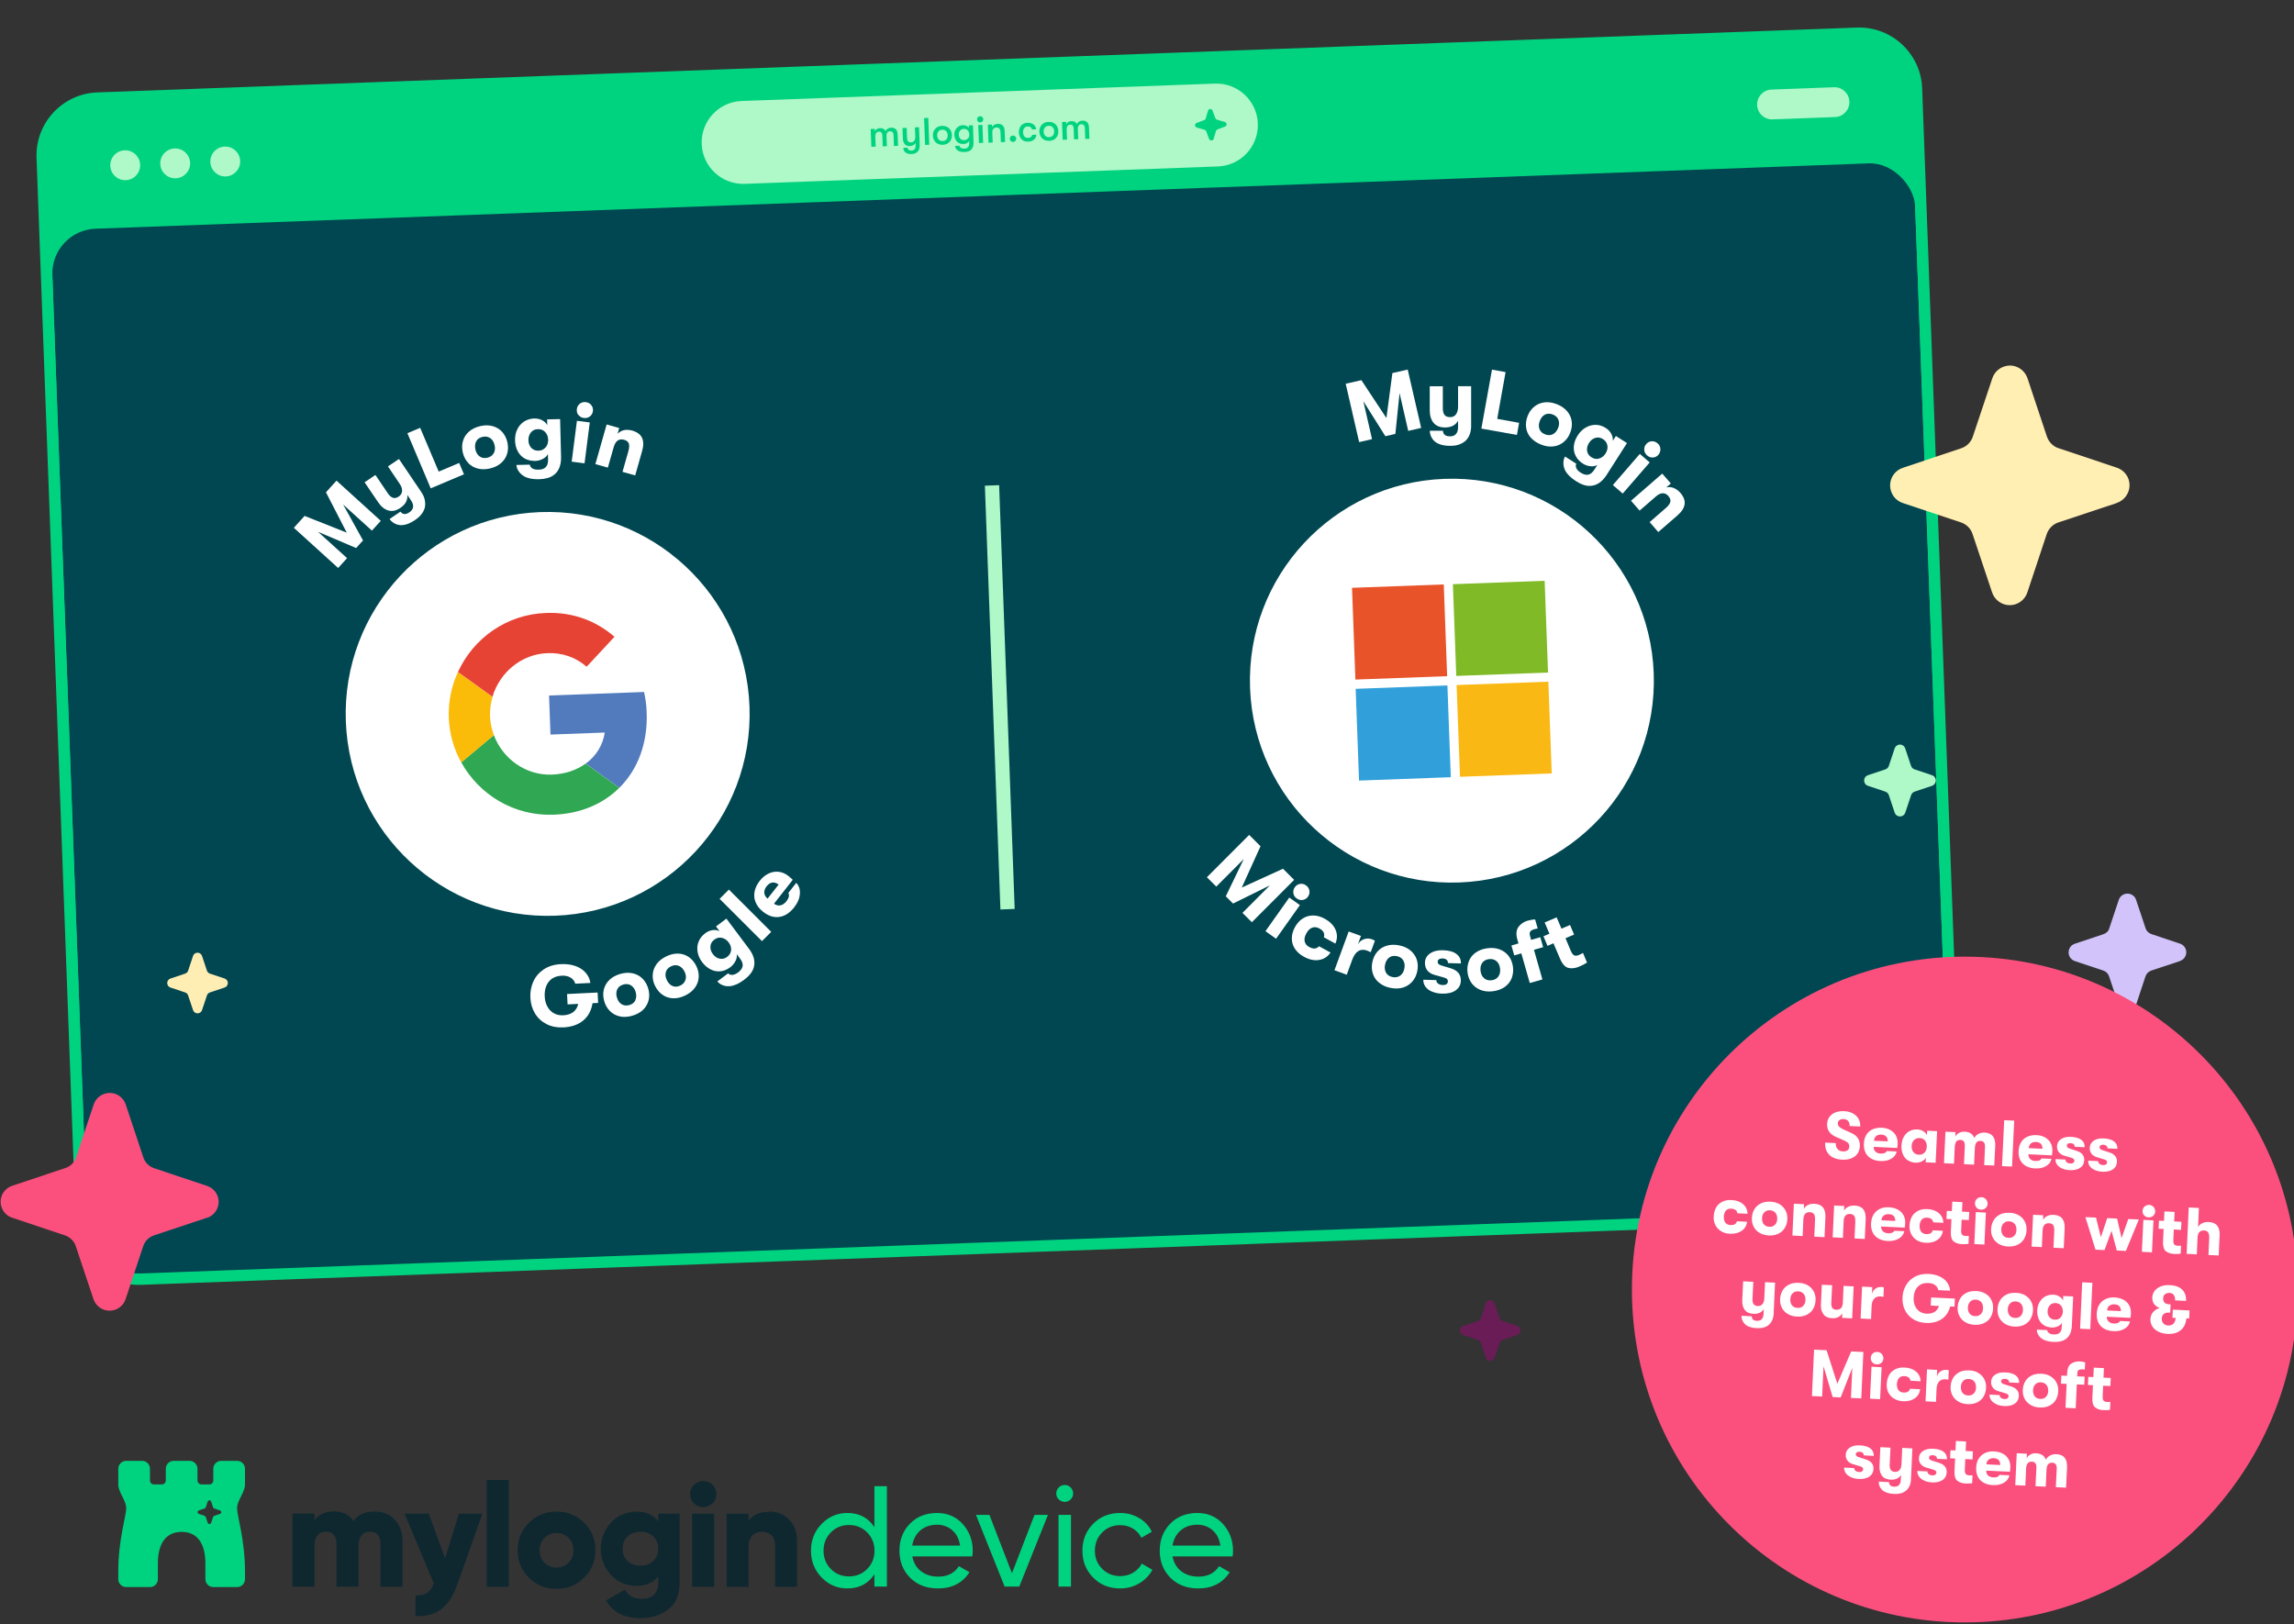 <svg id="uuid-70fdea1d-6b06-454c-b40b-3961a10dc920" xmlns="http://www.w3.org/2000/svg" xmlns:xlink="http://www.w3.org/1999/xlink" viewBox="0 0 307.05 217.44"><rect x="0" y="0" width="307.05" height="217.44" fill="#333333" stroke="none"/><defs><clipPath id="uuid-9594ca1a-3aaa-4926-b822-cafb92b316a9"><rect x="8.2" y="8.56" width="251.03" height="158.21" rx="7.68" ry="7.68" transform="translate(-3.14 4.98) rotate(-2.11)" style="fill:none; stroke-width:0px;"></rect></clipPath><clipPath id="uuid-06de0cc0-98de-49cc-b326-33aaa2057726"><rect x="60.06" y="82.05" width="26.49" height="27.03" transform="translate(-3.47 2.76) rotate(-2.11)" style="fill:none; stroke-width:0px;"></rect></clipPath></defs><rect x="8.2" y="8.74" width="251.03" height="158.21" rx="7.68" ry="7.68" transform="translate(-3.14 4.98) rotate(-2.11)" style="fill:#00d37f; stroke-width:0px;"></rect><circle cx="16.76" cy="22.12" r="2" style="fill:#aff8c8; stroke-width:0px;"></circle><circle cx="23.45" cy="21.87" r="2" style="fill:#aff8c8; stroke-width:0px;"></circle><circle cx="30.15" cy="21.62" r="2" style="fill:#aff8c8; stroke-width:0px;"></circle><path d="M162.61,11.19l-63.35,2.33c-3.06.11-5.45,2.69-5.34,5.75h0c.11,3.06,2.69,5.45,5.75,5.34l63.35-2.33c3.06-.11,5.45-2.69,5.34-5.75h0c-.11-3.06-2.69-5.45-5.75-5.34h0ZM164.14,16.82c-.04.06-.1.1-.16.12l-1.02.38s-.09.05-.12.08c-.04.04-.06.08-.08.13l-.31,1.04c-.02.07-.06.12-.11.17-.06.04-.12.07-.19.07s-.14-.02-.19-.06c-.06-.04-.1-.09-.13-.16l-.38-1.02s-.05-.09-.09-.13c-.03-.03-.08-.06-.13-.07l-1.04-.3c-.07-.02-.13-.06-.17-.11-.04-.05-.07-.12-.07-.19s.02-.14.06-.19.09-.1.16-.12l1.01-.38s.09-.05.13-.08c.03-.04.06-.08.07-.13l.31-1.04c.02-.07.06-.12.11-.17.06-.04.12-.07.19-.07s.14.02.19.06c.06.04.1.09.12.16l.38,1.02s.05.09.09.12.08.06.13.07l1.04.31c.07.02.12.06.17.11.04.05.07.12.07.19s-.02.14-.06.19h.02Z" style="fill:#aff8c8; stroke-width:0px;"></path><path d="M116.63,19.67l-.09-2.4.56-.02v.33c.06-.12.15-.22.26-.3.12-.08.25-.12.4-.13.38-.01.64.12.77.4.05-.13.15-.23.28-.32s.28-.13.44-.14c.58-.02.88.28.9.91l.06,1.52-.56.02-.05-1.41c0-.2-.05-.34-.13-.43-.08-.09-.19-.13-.34-.13-.16,0-.28.06-.36.17-.09.11-.12.29-.11.56l.05,1.27-.56.02-.05-1.41c0-.2-.05-.34-.12-.43-.08-.09-.19-.13-.33-.12-.16,0-.29.06-.37.17-.09.11-.13.29-.12.56l.05,1.27-.56.02-.02.02Z" style="fill:#00d37f; stroke-width:0px;"></path><path d="M122.45,17.05l.56-.02.09,2.41c.01.37-.08.66-.28.87-.2.19-.46.3-.8.31s-.63-.06-.83-.22c-.18-.14-.27-.35-.29-.61l.57-.02c.02.14.07.24.15.3s.21.09.38.09.32-.07.42-.19.14-.3.13-.54v-.3c-.08.13-.18.24-.31.31s-.28.11-.46.12c-.28.01-.51-.07-.67-.25-.16-.18-.24-.42-.26-.71l-.05-1.46.56-.02.05,1.34c0,.2.05.35.14.45.08.11.22.16.41.15s.33-.08.42-.22.14-.31.13-.53l-.05-1.24v-.02Z" style="fill:#00d37f; stroke-width:0px;"></path><path d="M124.38,19.38l-.56.02-.13-3.6.56-.02.13,3.6Z" style="fill:#00d37f; stroke-width:0px;"></path><path d="M125.51,19.24c-.2-.1-.35-.25-.46-.44s-.17-.4-.18-.64.03-.45.13-.65c.09-.2.24-.35.42-.47.19-.12.41-.18.67-.19s.48.04.68.14c.2.1.35.25.46.44s.17.4.18.64-.03.45-.13.65c-.09.2-.24.35-.42.47-.19.12-.41.18-.67.19s-.48-.04-.68-.14ZM126.68,18.65c.12-.15.18-.33.17-.56s-.08-.41-.21-.54c-.13-.14-.31-.2-.52-.19s-.39.08-.51.23-.18.33-.17.56.08.41.21.54c.13.14.31.2.52.19s.39-.08.51-.23Z" style="fill:#00d37f; stroke-width:0px;"></path><path d="M129.67,16.79l.56-.02.08,2.29c0,.24-.02.44-.09.62-.07.18-.17.32-.31.43-.18.15-.46.23-.82.24s-.63-.05-.85-.18c-.12-.07-.21-.17-.29-.28-.07-.11-.11-.23-.12-.36l.59-.02c.03.13.1.22.2.29s.26.1.44.09c.24,0,.41-.07.52-.19s.16-.31.15-.57v-.26c-.07.12-.18.22-.32.29-.14.08-.29.12-.44.12-.24,0-.46-.04-.64-.14-.18-.1-.32-.25-.42-.44-.1-.19-.16-.4-.17-.64s.03-.45.13-.64c.09-.2.23-.35.41-.47.18-.12.38-.18.62-.19.16,0,.31.02.45.09.14.06.24.15.32.27v-.32h0ZM129.57,18.54c.12-.15.18-.33.17-.55s-.08-.39-.21-.54c-.13-.14-.31-.21-.53-.2s-.38.09-.5.23c-.12.15-.18.33-.17.55s.08.4.21.54c.13.14.31.2.51.19.22,0,.39-.09.51-.24v.02Z" style="fill:#00d37f; stroke-width:0px;"></path><path d="M130.91,16.28c-.08-.08-.12-.17-.13-.29s.03-.22.11-.3.17-.13.29-.13.22.03.3.11.12.17.13.29-.03.22-.11.3-.17.13-.29.13-.22-.03-.3-.11ZM131.59,19.12l-.56.02-.09-2.4.56-.02.09,2.4Z" style="fill:#00d37f; stroke-width:0px;"></path><path d="M132.31,19.09l-.09-2.4.56-.02v.33c.08-.13.18-.23.32-.3.13-.07.29-.11.46-.12.29-.01.51.06.66.22.15.16.24.39.25.7l.06,1.51-.56.02-.05-1.25c0-.26-.06-.45-.14-.56-.08-.11-.22-.16-.41-.15-.18,0-.32.07-.42.19-.1.12-.14.28-.13.5l.05,1.32-.56.02h0Z" style="fill:#00d37f; stroke-width:0px;"></path><path d="M135.29,18.89c-.08-.08-.13-.19-.13-.3,0-.12.03-.23.11-.31.08-.09.18-.13.3-.14.11,0,.22.04.31.11.09.08.14.18.14.3s-.03.22-.12.31c-.08.09-.18.14-.3.14s-.23-.04-.31-.12h0Z" style="fill:#00d37f; stroke-width:0px;"></path><path d="M136.98,18.82c-.18-.1-.33-.24-.43-.43-.1-.19-.16-.4-.17-.65s.03-.47.12-.66.22-.35.4-.46c.18-.11.39-.17.63-.18.33-.01.6.06.8.22.21.16.33.38.37.65l-.56.02c-.04-.14-.1-.24-.2-.31-.1-.07-.23-.09-.39-.09-.2,0-.35.08-.46.22s-.16.33-.15.57.07.43.19.56.27.19.47.18c.32-.01.51-.15.56-.41l.56-.02c-.02.27-.12.49-.32.66-.19.17-.46.26-.79.27-.24,0-.46-.04-.64-.14h0Z" style="fill:#00d37f; stroke-width:0px;"></path><path d="M139.76,18.71c-.2-.1-.35-.25-.46-.44s-.17-.4-.18-.64.03-.45.13-.65c.09-.2.24-.35.42-.47.19-.12.41-.18.67-.19s.48.04.68.14c.2.1.35.25.46.44s.17.4.18.64-.03.45-.13.65c-.09.2-.24.35-.42.47s-.41.18-.67.19-.48-.04-.68-.14ZM140.93,18.13c.12-.15.18-.33.17-.56s-.08-.41-.21-.54c-.13-.14-.31-.2-.52-.19s-.39.08-.51.23-.18.33-.17.56.08.41.21.54c.13.14.31.2.52.19s.39-.08.51-.23Z" style="fill:#00d37f; stroke-width:0px;"></path><path d="M142.24,18.73l-.09-2.4.56-.02v.33c.06-.12.15-.22.26-.3.12-.08.25-.12.4-.13.38-.01.64.12.77.4.05-.13.15-.23.28-.32s.28-.13.44-.14c.58-.02.88.28.9.91l.06,1.52-.56.02-.05-1.41c0-.2-.05-.34-.13-.43s-.19-.13-.34-.13c-.16,0-.28.06-.36.17-.09.11-.12.29-.11.56l.05,1.27-.56.02-.05-1.41c0-.2-.05-.34-.12-.43-.08-.09-.19-.13-.33-.12-.16,0-.29.06-.37.17-.09.11-.13.29-.12.56l.05,1.27-.56.02-.02.02Z" style="fill:#00d37f; stroke-width:0px;"></path><path d="M237.11,11.99l8.36-.31c1.1-.04,2.03.82,2.07,1.92h0c.04,1.1-.82,2.03-1.92,2.07l-8.36.31c-1.1.04-2.03-.82-2.07-1.92h0c-.04-1.1.82-2.03,1.92-2.07Z" style="fill:#aff8c8; stroke-width:0px;"></path><g style="clip-path:url(#uuid-9594ca1a-3aaa-4926-b822-cafb92b316a9);"><rect x="9.38" y="26.19" width="249.5" height="145.65" rx="5.99" ry="5.99" transform="translate(-3.55 5.01) rotate(-2.11)" style="fill:#014751; stroke-width:0px;"></rect></g><path d="M254.41,163.32l-235.51,8.67c-4.66.17-8.58-3.48-8.75-8.13L4.89,21.12c-.17-4.66,3.48-8.58,8.13-8.75L248.53,3.69c4.66-.17,8.58,3.48,8.75,8.13l5.26,142.75c.17,4.66-3.48,8.58-8.13,8.75ZM13.08,13.89c-3.81.14-6.8,3.36-6.66,7.17l5.26,142.75c.14,3.81,3.36,6.8,7.17,6.66l235.51-8.67c3.81-.14,6.8-3.36,6.66-7.17l-5.26-142.75c-.14-3.81-3.36-6.8-7.17-6.66L13.08,13.89Z" style="fill:#00d37f; stroke-width:0px;"></path><path d="M74.3,122.58c14.92-.55,26.57-13.09,26.02-28.01-.55-14.92-13.09-26.57-28.01-26.02-14.92.55-26.57,13.09-26.02,28.01.55,14.92,13.09,26.57,28.01,26.02" style="fill:#fff; stroke-width:0px;"></path><g style="clip-path:url(#uuid-06de0cc0-98de-49cc-b326-33aaa2057726);"><path d="M73.49,93.1l.19,5.23,7.27-.27c-.26,1.69-1.16,3.15-2.56,4.16l4.51,3.24c2.47-2.45,3.81-5.97,3.66-10.08-.03-.96-.16-1.88-.35-2.75,0,0-12.72.47-12.72.47Z" style="fill:#517bbd; stroke-width:0px;"></path><path d="M66.1,98.41l-.96.79-3.4,2.85c2.39,4.33,7.05,7.2,12.33,7.01,3.65-.13,6.66-1.45,8.82-3.6l-4.51-3.24c-1.17.85-2.69,1.4-4.51,1.47-3.51.13-6.58-2.13-7.77-5.28h0Z" style="fill:#30a753; stroke-width:0px;"></path><path d="M61.3,89.95c-.85,1.85-1.31,3.92-1.23,6.11s.68,4.22,1.67,6c0,.01,4.37-3.65,4.37-3.65-.3-.8-.49-1.65-.52-2.55s.09-1.76.34-2.58l-4.62-3.32h-.01Z" style="fill:#fabb09; stroke-width:0px;"></path><path d="M73.28,87.43c1.99-.07,3.78.55,5.24,1.82l3.73-4.01c-2.43-2.1-5.52-3.33-9.17-3.19-5.28.19-9.72,3.39-11.78,7.9l4.62,3.32c.95-3.23,3.85-5.71,7.36-5.84" style="fill:#e74335; stroke-width:0px;"></path></g><path d="M46.45,74.72l-1.19,1.31-5.93-5.38,1.44-1.59,5.64,2.24-2.78-5.4,1.41-1.56,5.93,5.38-1.19,1.31-3.85-3.49,2.66,4.8-.92,1.02-5.1-2.17,3.87,3.51v.02Z" style="fill:#fff; stroke-width:0px;"></path><path d="M51.95,62.42l1.45-.98,2.99,4.43c.24.35.4.71.47,1.07s.07.7,0,1.02c-.09.32-.24.61-.45.88s-.5.53-.87.78c-.74.5-1.41.72-2.01.67-.27-.03-.52-.11-.77-.25-.24-.14-.45-.33-.62-.56l1.46-.99c.15.19.32.3.52.32s.43-.06.69-.24c.28-.19.44-.42.48-.69.04-.28-.06-.58-.29-.92l-.48-.71c.04.33-.02.65-.18.95-.16.3-.41.56-.76.79-.56.38-1.1.5-1.61.34-.51-.15-.97-.52-1.37-1.12l-1.8-2.65,1.45-.98,1.65,2.44c.21.32.44.52.68.61.24.09.5.03.79-.16.28-.19.43-.44.45-.75s-.1-.64-.35-1l-1.53-2.27v-.03Z" style="fill:#fff; stroke-width:0px;"></path><path d="M62.1,63.49l-4.45,1.88-3.12-7.38,1.71-.72,2.48,5.86,2.74-1.16.64,1.52Z" style="fill:#fff; stroke-width:0px;"></path><path d="M63.91,62.71c-.51-.14-.94-.39-1.27-.77-.34-.38-.57-.83-.7-1.38-.12-.54-.12-1.06.03-1.54.14-.49.41-.9.81-1.25s.9-.59,1.5-.73,1.16-.14,1.66,0,.93.4,1.27.77c.34.38.57.83.7,1.38.12.54.12,1.06-.03,1.54-.14.49-.41.9-.81,1.25-.39.35-.89.59-1.49.73s-1.16.14-1.67,0ZM66.09,60.67c.17-.31.21-.67.11-1.09-.1-.42-.29-.73-.58-.93s-.63-.26-1.03-.17-.69.29-.85.6-.2.67-.11,1.09c.1.42.29.73.57.93.29.21.63.26,1.03.17.39-.09.68-.29.85-.6h.01Z" style="fill:#fff; stroke-width:0px;"></path><path d="M73.22,56.14l1.75-.04.13,5.16c0,.53-.08.99-.25,1.39-.17.4-.42.72-.76.96-.46.34-1.11.52-1.95.54-.83.02-1.5-.11-2-.4-.29-.17-.53-.39-.71-.66-.19-.27-.29-.55-.31-.85l1.79-.04c.04.22.16.39.36.51s.47.17.82.16c.43,0,.75-.12.96-.34.22-.22.32-.56.31-1.03l-.02-.73c-.13.27-.36.49-.68.66s-.66.26-1.03.27c-.53,0-1-.1-1.41-.33-.4-.23-.71-.56-.93-.98s-.34-.9-.35-1.45.08-1.03.3-1.47c.21-.44.51-.78.91-1.04.4-.26.85-.39,1.37-.41.38,0,.73.07,1.04.23s.54.39.69.66l-.02-.79v.02ZM73.03,59.9c.23-.28.35-.63.34-1.04s-.14-.75-.39-1.02-.57-.4-.98-.39c-.39,0-.7.15-.93.43s-.35.62-.34,1.04c0,.42.14.76.38,1.03.25.26.57.39.95.38.4,0,.72-.16.96-.44h.01Z" style="fill:#fff; stroke-width:0px;"></path><path d="M78.24,62.02l-1.72-.22.7-5.47,1.72.22-.7,5.47ZM77.41,55.55c-.17-.23-.24-.49-.2-.79s.17-.54.4-.72.5-.25.81-.21.55.18.73.41.25.5.21.79c-.04.3-.17.53-.4.71s-.5.25-.81.21-.55-.17-.73-.41h-.01Z" style="fill:#fff; stroke-width:0px;"></path><path d="M79.69,62.13l1.51-5.31,1.68.48-.22.77c.24-.25.53-.41.86-.49.34-.07.71-.05,1.11.06,1.29.37,1.73,1.27,1.32,2.72l-.93,3.28-1.7-.48.78-2.73c.13-.46.15-.81.07-1.05-.08-.25-.3-.42-.63-.51-.34-.1-.62-.06-.86.1-.23.16-.41.45-.53.86l-.79,2.77-1.68-.48h0Z" style="fill:#fff; stroke-width:0px;"></path><path d="M79.99,132.86l.07,1.39-.75.04c-.16.98-.57,1.75-1.24,2.31s-1.55.87-2.65.93c-.84.04-1.59-.1-2.24-.43-.66-.33-1.18-.8-1.56-1.42s-.59-1.32-.63-2.12c-.04-.78.1-1.51.4-2.18.31-.67.78-1.21,1.41-1.63.64-.42,1.4-.65,2.3-.69.7-.03,1.34.05,1.91.25.57.2,1.03.5,1.38.9s.56.85.63,1.37l-2.02.1c-.09-.34-.3-.61-.62-.81s-.71-.29-1.19-.26c-.78.04-1.37.32-1.76.83-.39.52-.56,1.17-.52,1.96.02.5.14.94.35,1.33s.5.69.86.9c.37.21.78.3,1.26.28,1.12-.06,1.79-.57,2.02-1.53l-1.43.07-.07-1.39,4.09-.2h0Z" style="fill:#fff; stroke-width:0px;"></path><path d="M82.95,136.05c-.52-.11-.95-.35-1.31-.71s-.62-.8-.77-1.34c-.15-.54-.17-1.05-.05-1.54.12-.49.37-.92.75-1.29s.87-.63,1.46-.8,1.15-.2,1.66-.08c.51.11.95.35,1.31.71s.61.8.77,1.34c.15.54.17,1.05.05,1.54-.12.49-.37.92-.74,1.29-.38.36-.86.63-1.46.8-.59.17-1.15.2-1.67.09h0ZM85.03,133.9c.15-.32.17-.68.06-1.09s-.33-.71-.62-.9c-.3-.19-.64-.23-1.03-.12-.4.11-.67.33-.82.64-.15.32-.17.68-.05,1.09.12.41.32.71.62.9.3.19.64.23,1.04.12.39-.11.66-.32.82-.64h-.02Z" style="fill:#fff; stroke-width:0px;"></path><path d="M90.08,133.63c-.53-.02-1-.18-1.41-.47-.42-.29-.74-.69-.99-1.19s-.35-1.01-.31-1.51c.03-.51.2-.97.51-1.4.31-.43.75-.77,1.3-1.04.56-.27,1.1-.39,1.62-.37.52.02.99.18,1.41.47.41.29.74.69.99,1.19s.35,1.01.32,1.51c-.03.51-.2.97-.51,1.4-.31.42-.74.77-1.3,1.04-.56.27-1.1.39-1.63.37h0ZM91.76,131.16c.1-.34.06-.7-.13-1.09-.19-.38-.44-.64-.77-.78-.33-.13-.67-.11-1.04.06-.37.18-.61.44-.7.78s-.05.7.14,1.08.44.65.76.78c.32.14.67.11,1.04-.06.36-.18.59-.43.69-.77h0Z" style="fill:#fff; stroke-width:0px;"></path><path d="M95.83,124.02l1.4-1.05,3.09,4.13c.31.43.51.85.6,1.27.09.42.07.83-.06,1.23-.18.54-.6,1.07-1.28,1.57-.67.5-1.29.78-1.86.84-.33.03-.65,0-.96-.12s-.56-.28-.74-.52l1.43-1.07c.16.15.36.22.59.2s.48-.13.77-.34c.34-.26.54-.53.59-.83.05-.3-.06-.64-.35-1.02l-.44-.59c.05.3,0,.61-.17.93s-.39.6-.68.82c-.43.32-.87.5-1.33.55s-.91-.04-1.33-.26c-.43-.22-.8-.54-1.12-.97-.33-.43-.53-.89-.61-1.37s-.04-.94.14-1.37c.17-.44.47-.81.88-1.12.31-.23.63-.37.98-.42.35-.05.66,0,.94.14l-.47-.63h0ZM97.86,127.19c.03-.36-.08-.71-.33-1.04s-.55-.53-.91-.61-.7,0-1.02.25c-.31.23-.48.53-.51.89s.08.71.33,1.04.55.54.91.61.69,0,1-.24c.32-.24.5-.55.53-.91h0Z" style="fill:#fff; stroke-width:0px;"></path><path d="M103.23,124.74l-1.24,1.24-5.67-5.66,1.24-1.24s5.67,5.66,5.67,5.66Z" style="fill:#fff; stroke-width:0px;"></path><path d="M106.12,117.76l-2.52,3.21c.29.21.58.28.87.22s.56-.25.8-.55c.33-.43.42-.8.25-1.11l1.06-1.35c.37.4.54.9.48,1.51-.05.6-.3,1.19-.76,1.77-.58.74-1.24,1.17-1.98,1.28-.73.11-1.46-.12-2.18-.69-.47-.37-.8-.78-.99-1.25-.2-.46-.24-.94-.15-1.44s.33-.98.69-1.45c.35-.44.75-.77,1.19-.98.44-.21.9-.28,1.36-.23.46.06.89.24,1.29.56.19.15.38.32.58.51h0ZM104.22,118.41c-.29-.22-.57-.31-.85-.27-.27.04-.52.2-.76.5-.23.29-.33.59-.31.88.03.3.17.55.44.77,0,0,1.48-1.88,1.48-1.88Z" style="fill:#fff; stroke-width:0px;"></path><path d="M183.65,58.78l-1.73.4-1.8-7.81,2.1-.48,3.35,5.07.8-6.02,2.05-.47,1.8,7.81-1.73.4-1.16-5.06-.56,5.46-1.34.31-2.95-4.69,1.17,5.1v-.02Z" style="fill:#fff; stroke-width:0px;"></path><path d="M195.16,51.7h1.75v5.35c0,.43-.07.81-.21,1.15s-.33.62-.58.84c-.25.21-.54.37-.86.48s-.71.16-1.16.16c-.89,0-1.57-.19-2.04-.57-.21-.18-.37-.39-.49-.64-.12-.25-.19-.52-.19-.81h1.76c0,.25.1.43.25.56s.39.19.71.19c.34,0,.6-.1.78-.31.19-.21.28-.51.28-.93v-.86c-.15.3-.38.52-.68.68-.3.16-.66.23-1.07.23-.68,0-1.19-.21-1.53-.62s-.51-.98-.51-1.69v-3.2h1.75v2.94c0,.38.07.68.22.88.15.21.4.31.75.31s.61-.12.79-.37.28-.59.28-1.02v-2.74h0Z" style="fill:#fff; stroke-width:0px;"></path><path d="M203.03,58.22l-4.75-.85,1.42-7.89,1.82.33-1.12,6.26,2.93.53-.29,1.62h-.01Z" style="fill:#fff; stroke-width:0px;"></path><path d="M204.88,58.58c-.34-.4-.55-.85-.61-1.36-.07-.5,0-1.01.2-1.53s.5-.94.9-1.26c.39-.32.85-.51,1.37-.57.52-.06,1.07.02,1.65.25s1.03.54,1.37.94c.34.4.54.85.61,1.35s0,1.01-.2,1.53-.5.94-.9,1.26c-.39.32-.85.51-1.37.57-.52.06-1.07-.02-1.64-.25-.57-.23-1.03-.54-1.38-.94h0ZM207.84,58.13c.32-.16.55-.44.71-.83.16-.4.17-.76.05-1.09s-.37-.57-.75-.72-.73-.15-1.04,0-.55.44-.7.84c-.16.4-.18.76-.06,1.09s.37.57.75.72.72.14,1.04,0h0Z" style="fill:#fff; stroke-width:0px;"></path><path d="M216.3,58.37l1.47.94-2.78,4.35c-.29.44-.62.77-.98,1.01-.36.23-.75.36-1.17.37-.57.03-1.21-.19-1.92-.65-.7-.45-1.18-.93-1.44-1.45-.14-.3-.22-.61-.22-.95s.07-.62.22-.88l1.5.96c-.09.21-.08.41.02.62s.29.41.59.59c.36.23.69.32.99.26s.58-.29.83-.68l.39-.62c-.26.15-.57.21-.93.17-.36-.04-.7-.15-1-.35-.45-.29-.78-.64-.98-1.06-.21-.42-.28-.86-.23-1.33s.23-.94.52-1.39c.29-.46.65-.81,1.07-1.05.42-.24.86-.36,1.33-.36s.93.15,1.36.43c.32.21.57.46.73.78.17.31.23.62.2.93l.43-.67v.03ZM214.04,61.38c.35-.1.64-.33.86-.67.22-.35.31-.7.25-1.06s-.25-.65-.59-.87c-.33-.21-.67-.27-1.01-.17s-.64.32-.86.68c-.23.35-.31.71-.26,1.07.06.36.25.64.58.85.34.22.69.28,1.04.17h-.01Z" style="fill:#fff; stroke-width:0px;"></path><path d="M217.2,66.07l-1.32-1.14,3.61-4.17,1.32,1.14-3.61,4.17ZM220.08,60.22c-.02-.29.07-.54.26-.77.2-.23.44-.36.73-.38s.55.07.79.27c.24.2.36.45.38.75.02.29-.07.55-.26.78-.19.23-.44.35-.73.37s-.55-.07-.79-.28c-.24-.21-.36-.45-.38-.74Z" style="fill:#fff; stroke-width:0px;"></path><path d="M218.32,67.02l4.17-3.62,1.15,1.32-.61.53c.34-.08.67-.06.99.07s.62.34.9.66c.88,1.01.75,2.01-.38,3l-2.58,2.24-1.16-1.33,2.14-1.86c.36-.31.57-.59.63-.84s-.02-.51-.25-.78-.49-.39-.77-.38c-.29,0-.59.15-.91.43l-2.18,1.89-1.15-1.32h.01Z" style="fill:#fff; stroke-width:0px;"></path><path d="M162.8,118.68l-1.26-1.25,5.66-5.67,1.52,1.52-2.51,5.53,5.52-2.52,1.49,1.49-5.66,5.67-1.26-1.25,3.67-3.68-4.93,2.43-.97-.97,2.41-4.99-3.69,3.7h0Z" style="fill:#fff; stroke-width:0px;"></path><path d="M170.8,125.66l-1.42-1.01,3.19-4.5,1.42,1.01-3.19,4.5ZM173.12,119.56c-.05-.29.02-.55.19-.79.18-.25.41-.4.69-.45s.55.01.81.2c.26.18.41.42.45.71.05.29-.02.56-.19.8s-.4.39-.69.44c-.29.05-.56-.02-.81-.2-.26-.18-.41-.41-.45-.7h0Z" style="fill:#fff; stroke-width:0px;"></path><path d="M173.33,127.02c-.28-.42-.42-.89-.42-1.39s.13-1,.41-1.51.63-.9,1.05-1.17.88-.4,1.39-.4,1.02.14,1.54.43c.72.39,1.2.88,1.46,1.48.26.6.25,1.22-.02,1.85l-1.54-.84c.07-.26.06-.48-.04-.67-.1-.19-.28-.36-.57-.52-.34-.18-.66-.21-.96-.1s-.57.37-.78.77c-.22.4-.29.75-.22,1.07.07.32.27.57.61.75.28.15.53.22.74.2s.4-.12.57-.3l1.54.84c-.38.56-.89.89-1.53.99-.64.11-1.32-.04-2.03-.43-.52-.28-.92-.64-1.2-1.06h0Z" style="fill:#fff; stroke-width:0px;"></path><path d="M178.62,129.87l1.9-5.18,1.64.6-.4,1.09c.22-.34.5-.56.85-.67.34-.11.68-.1,1.01.02.17.06.31.13.41.2l-.56,1.53c-.19-.09-.35-.16-.48-.21-.45-.17-.84-.14-1.18.06-.34.21-.61.6-.82,1.17l-.73,2-1.64-.6h0Z" style="fill:#fff; stroke-width:0px;"></path><path d="M184.59,131.55c-.41-.34-.69-.75-.84-1.23s-.18-1-.06-1.54.33-1.01.67-1.39c.33-.38.75-.65,1.26-.8s1.06-.16,1.67-.04c.6.12,1.11.35,1.51.69.4.34.68.75.84,1.23.15.48.17,1,.06,1.54s-.33,1.01-.67,1.39-.75.65-1.25.8c-.5.15-1.06.16-1.66.04-.61-.12-1.11-.35-1.52-.69h0ZM187.42,130.6c.28-.21.47-.52.55-.94.09-.42.04-.78-.14-1.09s-.47-.5-.86-.58c-.4-.08-.75-.02-1.03.19-.28.21-.46.53-.55.95s-.04.78.13,1.08.46.5.87.58c.39.08.74.02,1.02-.19h0Z" style="fill:#fff; stroke-width:0px;"></path><path d="M191.71,132.76c-.39-.16-.69-.38-.9-.66-.21-.28-.31-.59-.3-.95l1.74.05c0,.19.08.35.24.47s.38.19.65.19c.19,0,.35-.03.47-.12.12-.08.18-.21.19-.37,0-.13-.04-.24-.12-.32s-.24-.15-.46-.21l-1.15-.32c-.44-.12-.78-.32-1.01-.6s-.34-.63-.33-1.05c0-.52.24-.93.68-1.24.44-.3,1.01-.45,1.72-.43.78.02,1.38.18,1.8.49s.63.73.61,1.28l-1.73-.05c0-.19-.06-.34-.19-.45s-.31-.16-.55-.17c-.19,0-.34.03-.46.11-.12.08-.18.19-.18.32s.04.24.13.32c.09.09.24.16.46.22l1.16.35c.44.13.78.33,1.01.6s.35.62.34,1.03c0,.56-.24,1-.69,1.32-.44.31-1.04.46-1.77.44-.52,0-.97-.1-1.36-.26h0Z" style="fill:#fff; stroke-width:0px;"></path><path d="M198.18,132.52c-.49-.19-.89-.49-1.19-.89-.3-.41-.49-.89-.56-1.44-.07-.55,0-1.06.18-1.53s.5-.86.93-1.16.95-.49,1.57-.57,1.16-.02,1.65.17c.49.19.88.49,1.19.89.3.41.49.89.56,1.44.07.55,0,1.06-.18,1.53-.19.47-.5.86-.93,1.16s-.95.49-1.56.57-1.17.02-1.66-.17ZM200.56,130.71c.2-.29.28-.65.22-1.07-.05-.42-.21-.75-.48-.98-.27-.23-.6-.32-1-.27-.41.05-.71.22-.91.51s-.27.65-.22,1.07c.05.42.21.75.48.98.26.23.6.32,1.01.27.4-.05.7-.22.9-.51h0Z" style="fill:#fff; stroke-width:0px;"></path><path d="M204.85,124.68c-.12.13-.14.33-.06.59l.15.54,1.23-.35.38,1.33-1.23.35,1.13,3.97-1.69.48-1.13-3.97-.95.27-.38-1.33.95-.27-.15-.52c-.21-.73-.15-1.29.15-1.7.31-.41.72-.69,1.23-.83.39-.11.72-.16,1-.15l.34,1.2c-.07.01-.14.02-.21.04s-.16.03-.26.06c-.23.06-.4.16-.52.3h.02Z" style="fill:#fff; stroke-width:0px;"></path><path d="M211.88,127.56l.54,1.29c-.29.19-.63.37-1.04.54-.51.22-.99.28-1.44.18s-.83-.53-1.15-1.28l-.86-2.02-.8.34-.54-1.28.8-.34-.64-1.51,1.61-.68.64,1.51,1.15-.49.54,1.28-1.15.49.71,1.69c.15.34.3.55.47.61.17.07.37.05.6-.05.23-.1.41-.18.54-.27h.02Z" style="fill:#fff; stroke-width:0px;"></path><path d="M195.33,118.13c14.92-.55,26.57-13.09,26.02-28.01-.55-14.92-13.09-26.57-28.01-26.02-14.92.55-26.57,13.09-26.02,28.01.55,14.92,13.09,26.57,28.01,26.02" style="fill:#fff; stroke-width:0px;"></path><rect x="181.19" y="78.46" width="12.29" height="12.29" transform="translate(-2.99 6.95) rotate(-2.11)" style="fill:#e95329; stroke-width:0px;"></rect><rect x="194.69" y="77.97" width="12.29" height="12.29" transform="translate(-2.96 7.45) rotate(-2.11)" style="fill:#80ba27; stroke-width:0px;"></rect><rect x="181.68" y="91.98" width="12.29" height="12.29" transform="translate(-3.49 6.98) rotate(-2.11)" style="fill:#31a0da; stroke-width:0px;"></rect><rect x="195.19" y="91.47" width="12.29" height="12.29" transform="translate(-3.46 7.48) rotate(-2.11)" style="fill:#fab814; stroke-width:0px;"></rect><line x1="132.78" y1="64.98" x2="134.86" y2="121.71" style="fill:none; stroke:#aff8c8; stroke-width:1.91px;"></line><path d="M283.32,67.34l-7.8,2.59c-.37.12-.7.33-.97.6s-.48.61-.6.97l-2.59,7.8c-.16.5-.48.93-.9,1.23-.42.31-.93.48-1.46.48s-1.04-.17-1.46-.48c-.42-.31-.74-.74-.9-1.23l-2.61-7.8c-.12-.37-.32-.7-.59-.97-.27-.27-.61-.48-.97-.6l-7.77-2.59c-.5-.16-.93-.47-1.24-.9-.3-.42-.47-.93-.47-1.46s.16-1.03.47-1.46c.31-.42.74-.74,1.24-.9l7.79-2.61c.37-.12.7-.32.97-.59s.48-.6.6-.97l2.61-7.81c.16-.49.48-.93.9-1.23.42-.31.93-.47,1.46-.48.52,0,1.03.17,1.45.48s.74.74.9,1.23l2.6,7.81c.13.36.33.69.6.96.27.27.6.48.97.59l7.8,2.61c.49.17.92.48,1.22.9.31.42.47.93.47,1.46s-.18,1.03-.49,1.46c-.31.42-.74.74-1.24.9" style="fill:#ffefb2; stroke-width:0px;"></path><path d="M291.78,128.65l-3.83,1.27c-.18.06-.34.16-.48.3-.13.13-.24.3-.3.48l-1.27,3.83c-.08.24-.23.46-.44.61s-.46.23-.72.23-.51-.08-.72-.23-.36-.36-.44-.61l-1.28-3.83c-.06-.18-.16-.34-.29-.48-.13-.13-.3-.24-.48-.3l-3.81-1.27c-.25-.08-.46-.23-.61-.44-.15-.21-.23-.46-.23-.72s.08-.51.23-.72c.15-.21.36-.36.61-.44l3.83-1.28c.18-.06.34-.16.48-.29s.24-.3.29-.48l1.28-3.83c.08-.24.23-.45.44-.6s.46-.23.72-.23.5.08.71.23.36.36.44.6l1.28,3.83c.06.18.16.34.3.47.13.13.3.23.48.29l3.83,1.28c.24.08.45.24.6.44.15.21.23.46.23.72s-.09.51-.24.72c-.15.21-.37.36-.61.44" style="fill:#d2c4fb; stroke-width:0px;"></path><path d="M258.61,105.19l-2.34.78c-.11.04-.21.1-.29.18s-.14.18-.18.29l-.78,2.34c-.05.15-.14.28-.27.37-.13.09-.28.14-.44.14s-.31-.05-.44-.14-.22-.22-.27-.37l-.78-2.34c-.04-.11-.1-.21-.18-.29-.08-.08-.18-.14-.29-.18l-2.33-.78c-.15-.05-.28-.14-.37-.27s-.14-.28-.14-.44.05-.31.14-.44c.09-.13.22-.22.37-.27l2.33-.78c.11-.03.21-.1.29-.18s.14-.18.18-.29l.78-2.34c.05-.15.14-.28.27-.37.13-.09.28-.14.44-.14s.31.05.43.14c.13.09.22.22.27.37l.78,2.34c.04.11.1.21.18.29.08.08.18.14.29.18l2.34.78c.15.05.28.14.37.27s.14.28.14.44-.05.31-.15.44c-.09.13-.22.22-.37.27" style="fill:#aff8c8; stroke-width:0px;"></path><path d="M27.7,163.01l-7.09,2.36c-.33.11-.63.3-.89.55-.25.25-.43.55-.55.89l-2.36,7.09c-.15.46-.43.84-.82,1.12-.38.28-.85.43-1.33.43s-.94-.15-1.33-.43c-.38-.28-.67-.67-.82-1.12l-2.37-7.09c-.1-.33-.29-.63-.55-.89s-.55-.43-.89-.55l-7.06-2.36c-.46-.14-.85-.43-1.13-.82-.28-.38-.43-.85-.43-1.32s.15-.94.43-1.32c.28-.38.67-.67,1.13-.82l7.09-2.37c.33-.1.63-.29.89-.53s.43-.55.55-.88l2.37-7.1c.15-.44.43-.84.82-1.12.38-.28.85-.43,1.33-.43s.94.15,1.32.43.67.67.82,1.12l2.36,7.1c.11.33.3.63.55.88.24.25.55.43.89.55l7.09,2.37c.44.15.84.43,1.12.82.28.38.43.85.43,1.32s-.16.94-.44,1.32c-.28.38-.67.67-1.13.82" style="fill:#fb507e; stroke-width:0px;"></path><path d="M30.07,132.19l-1.97.66c-.09.03-.18.08-.25.15-.07.07-.12.15-.15.25l-.66,1.97c-.04.13-.12.23-.23.31-.11.08-.24.12-.37.12s-.26-.04-.37-.12-.19-.19-.23-.31l-.66-1.97c-.03-.09-.08-.18-.15-.25s-.15-.12-.25-.15l-1.97-.66c-.13-.04-.24-.12-.31-.23-.08-.11-.12-.24-.12-.37s.04-.26.12-.37.19-.19.31-.23l1.97-.66c.09-.03.18-.08.25-.15s.12-.15.15-.24l.66-1.98c.04-.13.12-.23.23-.31.11-.08.24-.12.37-.12s.26.04.37.12.19.19.23.31l.66,1.98c.03.09.08.17.15.24s.15.12.25.15l1.97.66c.12.04.23.12.31.23s.12.24.12.37-.05.26-.12.37c-.08.11-.19.19-.31.23" style="fill:#ffeeb4; stroke-width:0px;"></path><path d="M203.1,178.7l-1.97.66c-.09.03-.18.08-.25.15-.07.07-.12.15-.15.25l-.66,1.97c-.04.13-.12.23-.23.31s-.24.12-.37.12-.26-.04-.37-.12-.19-.19-.23-.31l-.66-1.97c-.03-.09-.08-.18-.15-.25-.07-.07-.15-.12-.25-.15l-1.97-.66c-.13-.04-.24-.12-.31-.23-.08-.11-.12-.24-.12-.37s.04-.26.12-.37.19-.19.31-.23l1.97-.66c.09-.03.18-.08.25-.15s.12-.15.15-.24l.66-1.98c.04-.13.12-.23.23-.31s.24-.12.37-.12.26.04.37.12.19.19.23.31l.66,1.98c.03.09.08.17.15.24.07.07.15.12.25.15l1.97.66c.12.04.23.12.31.23s.12.24.12.37-.05.26-.12.37c-.08.11-.19.19-.31.23" style="fill:#691c56; stroke-width:0px;"></path><g id="uuid-a01d7120-ea6a-4cb7-9b91-e9a9381d5144"><path d="M50.15,202.34c1.13,0,2.03.37,2.71,1.11s1.02,1.72,1.02,2.95v6.01h-2.95v-5.76c0-.5-.12-.89-.36-1.18s-.59-.43-1.05-.43c-.49,0-.86.16-1.13.49s-.4.78-.4,1.35v5.52h-2.95v-5.76c0-.5-.12-.89-.36-1.18s-.59-.43-1.05-.43c-.49,0-.86.16-1.13.49s-.4.78-.4,1.35v5.52h-2.95v-9.79h2.95v.9c.54-.78,1.42-1.18,2.64-1.18,1.14,0,2,.43,2.57,1.29.61-.86,1.56-1.29,2.85-1.29" style="fill:#0f2830; stroke-width:0px;"></path><path d="M61.42,202.62h3.15l-3.36,9.49c-.55,1.54-1.28,2.64-2.17,3.31-.9.67-2.04.97-3.43.9v-2.74c.68,0,1.21-.12,1.57-.36s.66-.66.88-1.27l-3.91-9.33h3.24l2.18,5.99,1.85-5.99h0Z" style="fill:#0f2830; stroke-width:0px;"></path><rect x="65.15" y="198.11" width="2.95" height="14.3" style="fill:#0f2830; stroke-width:0px;"></rect><path d="M78.19,211.19c-1.01,1-2.24,1.5-3.7,1.5s-2.69-.5-3.7-1.5c-1.01-1-1.51-2.23-1.51-3.68s.5-2.67,1.51-3.67,2.24-1.5,3.7-1.5,2.69.5,3.7,1.5c1.01,1,1.52,2.22,1.51,3.67,0,1.45-.51,2.68-1.52,3.68M72.88,209.19c.43.42,1.01.65,1.61.65s1.18-.23,1.61-.65c.43-.43.65-.99.65-1.66s-.21-1.23-.65-1.67c-.43-.41-1.01-.65-1.61-.65s-1.18.23-1.61.65c-.43.43-.65.99-.65,1.67s.22,1.22.65,1.65h0Z" style="fill:#0f2830; stroke-width:0px;"></path><path d="M88.1,202.62h2.87v9.3c0,1.54-.5,2.71-1.51,3.5s-2.23,1.19-3.68,1.19c-2.22,0-3.77-.79-4.66-2.37l2.52-1.45c.45.82,1.19,1.23,2.24,1.23.69,0,1.24-.18,1.63-.54s.59-.88.59-1.56v-.9c-.68.85-1.64,1.27-2.87,1.27-1.38,0-2.53-.49-3.45-1.46-.89-.96-1.38-2.21-1.38-3.51s.49-2.56,1.38-3.51c.92-.97,2.07-1.46,3.45-1.46,1.23,0,2.19.42,2.87,1.27v-1h0ZM84.01,208.96c.45.42,1.01.63,1.71.63s1.26-.21,1.71-.63.67-.97.67-1.64-.22-1.23-.67-1.65-1.02-.63-1.71-.63-1.26.21-1.71.63-.67.97-.67,1.65.22,1.23.67,1.64" style="fill:#0f2830; stroke-width:0px;"></path><path d="M95.36,201.24c-.29.29-.67.46-1.07.5s-.81-.06-1.15-.29-.59-.56-.7-.95c-.12-.39-.1-.8.06-1.18.16-.37.44-.68.8-.87s.77-.25,1.17-.17.76.29,1.02.61c.26.31.4.71.4,1.11,0,.23-.04.46-.13.68s-.22.41-.39.57M92.64,202.62h2.95v9.79h-2.95v-9.79Z" style="fill:#0f2830; stroke-width:0px;"></path><path d="M103.02,202.34c1.05,0,1.92.36,2.62,1.08.7.72,1.05,1.71,1.05,2.98v6.01h-2.95v-5.58c0-.57-.16-1.01-.48-1.32-.16-.15-.36-.27-.57-.35s-.44-.12-.66-.11c-.56,0-1.01.17-1.34.51s-.49.84-.49,1.51v5.35h-2.95v-9.79h2.95v.92c.59-.8,1.53-1.19,2.82-1.19" style="fill:#0f2830; stroke-width:0px;"></path><path d="M32.79,196.61c0-.28-.11-.55-.31-.75s-.47-.31-.75-.31h-2.12c-.28,0-.55.11-.75.31s-.31.47-.31.75v1.58c0,.14-.06.27-.16.37s-.23.15-.37.15h-1.06c-.14,0-.27-.06-.37-.15-.1-.1-.16-.23-.16-.37v-1.58c0-.28-.11-.55-.31-.75-.2-.2-.47-.31-.75-.31h-2.12c-.28,0-.55.11-.75.31s-.31.47-.31.75v1.58c0,.14-.06.27-.16.37-.1.1-.23.15-.37.15h-1.06c-.14,0-.27-.06-.37-.15-.1-.1-.16-.23-.16-.37v-1.58c0-.28-.11-.55-.31-.75-.2-.2-.47-.31-.75-.31h-2.12c-.28,0-.55.11-.75.31-.2.2-.31.47-.31.75v2.11c0,1.06,1.06,2.11,1.06,3.17s-1.06,4.22-1.06,8.44v1.06c0,.28.11.55.31.75.2.2.47.31.75.31h3.18c.28,0,.55-.11.75-.31s.31-.47.31-.75v-2.11c0-2.64,1.06-4.22,3.18-4.22s3.18,1.58,3.18,4.22v2.11c0,.28.11.55.31.75.2.2.47.31.75.31h3.18c.28,0,.55-.11.75-.31s.31-.47.31-.75v-1.06c0-4.22-1.06-7.39-1.06-8.44s1.06-2.11,1.06-3.17v-2.11h0ZM29.45,202.65l-.77.26-.1.06-.06.1-.26.77s-.05.09-.09.12-.09.05-.14.05-.1-.02-.14-.05-.07-.07-.09-.12l-.26-.77-.06-.1-.1-.06-.77-.26s-.09-.05-.12-.09-.05-.09-.05-.14.02-.1.05-.14c.03-.04.07-.07.12-.09l.77-.26.1-.06.06-.1.26-.77s.05-.09.09-.12.09-.05.14-.05.1.02.14.05.07.07.09.12l.26.77.06.1.1.06.77.26s.09.05.12.09.05.09.05.14-.02.1-.05.14c-.03.04-.07.07-.12.09" style="fill:#00d37f; stroke-width:0px;"></path><path d="M162.27,204.82c.58.47.93,1.16,1.08,2.07h-6.41c.14-.84.5-1.52,1.09-2.03.59-.5,1.33-.76,2.23-.76.77,0,1.44.24,2.02.71M164.98,208.35c.04-.26.06-.5.06-.75,0-1.4-.45-2.59-1.33-3.58-.89-.99-2.04-1.49-3.45-1.49-1.48,0-2.69.48-3.63,1.44-.93.96-1.4,2.16-1.4,3.61s.48,2.67,1.43,3.62,2.19,1.43,3.71,1.43c1.88,0,3.29-.72,4.22-2.17l-1.42-.81c-.58.93-1.5,1.4-2.76,1.4-.91,0-1.67-.24-2.29-.71s-1.01-1.14-1.18-2h8.04,0ZM152.48,211.95c.77-.45,1.36-1.06,1.77-1.81l-1.42-.83c-.27.51-.66.92-1.17,1.22s-1.09.45-1.73.45c-.96,0-1.76-.33-2.41-.98-.65-.65-.97-1.46-.97-2.42s.32-1.79.97-2.44,1.45-.98,2.41-.98c.64,0,1.21.15,1.72.46.5.31.88.72,1.12,1.23l1.4-.81c-.37-.77-.93-1.38-1.69-1.83-.76-.45-1.61-.68-2.55-.68-1.45,0-2.65.48-3.61,1.45s-1.44,2.17-1.44,3.6.48,2.63,1.44,3.6,2.16,1.45,3.61,1.45c.93,0,1.79-.23,2.55-.68M143.35,202.78h-1.67v9.6h1.67v-9.6ZM143.31,200.71c.22-.22.33-.48.33-.79s-.11-.57-.33-.8c-.22-.22-.48-.34-.79-.34s-.59.11-.81.34c-.22.22-.33.49-.33.8s.11.57.33.79c.22.22.49.33.81.33s.57-.11.79-.33M135.44,210.57l-3.01-7.79h-1.8l3.84,9.6h1.96l3.84-9.6h-1.8l-3.01,7.79h-.02ZM127.43,204.82c.58.47.93,1.16,1.08,2.07h-6.41c.14-.84.5-1.52,1.09-2.03.59-.5,1.33-.76,2.23-.76.77,0,1.44.24,2.02.71M130.14,208.35c.04-.26.06-.5.06-.75,0-1.4-.45-2.59-1.33-3.58-.89-.99-2.04-1.49-3.45-1.49-1.48,0-2.69.48-3.63,1.44-.93.96-1.4,2.16-1.4,3.61s.48,2.67,1.43,3.62,2.19,1.43,3.72,1.43c1.88,0,3.29-.72,4.22-2.17l-1.42-.81c-.58.93-1.5,1.4-2.76,1.4-.91,0-1.67-.24-2.29-.71s-1.01-1.14-1.18-2h8.04,0ZM111.21,210.03c-.65-.66-.98-1.48-.98-2.45s.33-1.79.98-2.45,1.46-.99,2.42-.99,1.79.33,2.44.99.98,1.48.98,2.45-.33,1.79-.98,2.45-1.47.99-2.44.99-1.77-.33-2.42-.99M117.04,204.43c-.83-1.27-2.04-1.9-3.63-1.9-1.34,0-2.49.49-3.44,1.47-.95.98-1.42,2.17-1.42,3.58s.47,2.6,1.42,3.58,2.09,1.47,3.44,1.47c1.59,0,2.8-.63,3.63-1.9v1.65h1.67v-13.44h-1.67v5.49h0Z" style="fill:#00d37f; stroke-width:0px;"></path></g><circle cx="262.99" cy="172.62" r="44.56" style="fill:#fb507e; stroke-width:0px;"></circle><path d="M230.37,164.81c-.34-.2-.59-.48-.77-.82-.17-.35-.25-.74-.22-1.2.03-.45.14-.84.33-1.17.2-.34.48-.58.83-.76.36-.17.76-.25,1.23-.22.63.03,1.14.21,1.53.54.38.33.59.77.61,1.3l-1.36-.07c-.04-.21-.12-.35-.26-.45-.13-.1-.32-.16-.57-.17-.29-.02-.53.07-.7.25s-.27.45-.29.8c-.01.35.05.63.21.83.16.2.38.31.68.32.25.01.44-.03.58-.11.14-.08.23-.22.29-.4l1.36.07c-.08.52-.32.93-.73,1.21s-.93.42-1.56.39c-.46-.02-.86-.13-1.2-.34h0Z" style="fill:#fff; stroke-width:0px;"></path><path d="M235.51,165.03c-.35-.21-.62-.49-.79-.84-.18-.35-.26-.74-.23-1.18.02-.43.14-.81.34-1.15.2-.34.5-.59.86-.77s.79-.25,1.28-.23.89.14,1.24.35.61.49.79.84.26.74.23,1.18c-.02.43-.14.81-.34,1.15-.2.34-.5.59-.86.77s-.79.25-1.27.23c-.48-.02-.89-.14-1.25-.35ZM237.57,163.96c.2-.2.3-.45.31-.79s-.07-.61-.23-.81c-.18-.22-.42-.33-.73-.35-.32-.02-.58.07-.76.27-.2.2-.3.46-.31.79-.01.33.07.61.23.81s.42.33.74.34c.31.02.57-.07.76-.27h0Z" style="fill:#fff; stroke-width:0px;"></path><path d="M239.91,165.41l.2-4.28,1.36.07-.03.62c.13-.23.32-.41.56-.52.24-.12.53-.17.85-.16,1.05.05,1.53.65,1.48,1.82l-.12,2.65-1.37-.07.1-2.2c.02-.36-.03-.64-.13-.8s-.3-.27-.57-.28c-.27,0-.49.07-.62.23-.15.16-.23.41-.24.74l-.1,2.23-1.36-.07h0Z" style="fill:#fff; stroke-width:0px;"></path><path d="M245.3,165.65l.2-4.28,1.36.07-.03.62c.13-.23.32-.41.56-.52.24-.12.53-.17.85-.16,1.05.05,1.53.65,1.48,1.82l-.12,2.65-1.37-.07.1-2.2c.02-.36-.03-.64-.13-.8s-.3-.27-.57-.28c-.27,0-.49.07-.62.23-.15.16-.23.41-.24.74l-.1,2.23-1.36-.07h0Z" style="fill:#fff; stroke-width:0px;"></path><path d="M254.94,164.33l-3.16-.15c0,.28.09.49.25.65s.41.24.71.26c.42.02.69-.09.82-.34l1.33.06c-.09.42-.33.75-.74.99-.4.24-.9.35-1.46.32-.73-.03-1.3-.26-1.7-.67-.4-.42-.58-.98-.55-1.69.02-.46.14-.85.34-1.19.21-.33.49-.58.85-.75s.76-.24,1.23-.21c.43.02.82.13,1.16.31.34.18.59.44.76.75s.25.67.23,1.07c0,.18-.03.38-.06.6ZM253.68,163.44c0-.28-.06-.51-.21-.66-.14-.16-.37-.24-.65-.25s-.53.05-.7.2c-.18.15-.27.36-.29.62l1.85.09h0Z" style="fill:#fff; stroke-width:0px;"></path><path d="M256.58,166.02c-.34-.2-.59-.48-.77-.82-.17-.35-.25-.75-.22-1.2.03-.45.14-.84.33-1.17.2-.34.48-.58.83-.76.36-.17.76-.25,1.23-.22.63.03,1.14.21,1.53.54.38.33.59.77.61,1.3l-1.36-.07c-.04-.21-.12-.35-.26-.45-.13-.1-.32-.16-.57-.17-.29-.02-.54.07-.7.25-.18.18-.27.45-.29.8-.01.35.05.63.21.83.16.2.38.31.68.32.25.01.44-.03.58-.11.14-.08.23-.22.29-.4l1.36.07c-.08.52-.32.92-.73,1.21s-.93.42-1.56.39c-.46-.02-.86-.13-1.2-.34h0Z" style="fill:#fff; stroke-width:0px;"></path><path d="M263.53,165.42l-.05,1.09c-.27.04-.57.04-.91.03-.43-.02-.78-.14-1.07-.36-.28-.22-.4-.65-.38-1.28l.08-1.7-.67-.03.05-1.08.67.03.06-1.27,1.36.07-.06,1.27.97.05-.05,1.08-.97-.05-.06,1.42c-.02.29.04.49.13.59.1.1.24.16.43.17s.35,0,.47,0h0Z" style="fill:#fff; stroke-width:0px;"></path><path d="M265.61,166.6l-1.35-.07.2-4.28,1.35.07-.2,4.28ZM264.56,161.65c-.15-.17-.22-.36-.21-.6s.1-.43.27-.58.36-.22.61-.21.44.11.59.28c.15.17.22.37.22.61-.01.23-.1.42-.27.57s-.37.22-.62.21-.44-.1-.58-.27h-.01Z" style="fill:#fff; stroke-width:0px;"></path><path d="M267.53,166.51c-.35-.21-.62-.49-.79-.84-.18-.35-.26-.74-.23-1.18.02-.43.14-.81.34-1.15.2-.34.5-.59.86-.77s.79-.25,1.28-.23.89.14,1.24.35.61.49.79.84.26.74.23,1.18c-.02.43-.14.81-.34,1.15-.2.34-.5.59-.86.77s-.79.25-1.27.23c-.48-.02-.89-.14-1.25-.35ZM269.59,165.44c.2-.2.3-.45.31-.79s-.07-.61-.23-.81c-.18-.22-.42-.33-.73-.35-.32-.02-.58.07-.76.27-.2.2-.3.46-.31.79-.01.33.07.61.23.81.17.21.42.33.74.34.31.02.57-.07.76-.27h0Z" style="fill:#fff; stroke-width:0px;"></path><path d="M271.93,166.89l.2-4.28,1.36.07-.03.62c.13-.23.32-.41.56-.52.24-.12.53-.17.85-.16,1.05.05,1.53.65,1.48,1.82l-.12,2.65-1.37-.07.1-2.2c.02-.36-.03-.64-.13-.8-.1-.17-.3-.27-.57-.28-.27,0-.49.07-.62.23-.15.16-.23.41-.24.74l-.1,2.23-1.36-.07h0Z" style="fill:#fff; stroke-width:0px;"></path><path d="M281.7,167.34l-1.22-.06-1.35-4.35,1.42.06.65,2.63.85-2.56,1.32.06.6,2.62.9-2.56,1.41.06-1.73,4.21-1.22-.06-.7-2.63-.94,2.56v.02Z" style="fill:#fff; stroke-width:0px;"></path><path d="M288.04,167.64l-1.35-.07.2-4.28,1.35.07-.2,4.28ZM286.99,162.69c-.15-.17-.22-.36-.21-.6s.1-.43.27-.58.36-.22.61-.22c.24.01.44.11.59.28.15.17.22.37.22.61-.01.23-.1.42-.27.57s-.37.22-.62.21-.44-.1-.59-.27h0Z" style="fill:#fff; stroke-width:0px;"></path><path d="M291.93,166.73l-.05,1.09c-.26.04-.57.04-.91.03-.43-.02-.78-.14-1.07-.36-.28-.22-.4-.65-.38-1.28l.08-1.7-.67-.03.05-1.08.67.03.06-1.27,1.36.07-.06,1.27.97.05-.05,1.08-.97-.05-.06,1.42c-.02.29.04.49.13.59.1.1.24.16.43.17s.35,0,.47,0h0Z" style="fill:#fff; stroke-width:0px;"></path><path d="M297.09,165.41l-.12,2.65-1.37-.07.1-2.2c.02-.36-.03-.64-.13-.8-.1-.17-.3-.27-.57-.28-.27,0-.49.07-.62.23-.15.16-.23.41-.24.74l-.1,2.23-1.36-.07.28-6.21,1.36.07-.11,2.56c.13-.23.32-.41.56-.52.24-.12.53-.17.85-.16,1.05.05,1.53.65,1.48,1.82h0Z" style="fill:#fff; stroke-width:0px;"></path><path d="M236.23,171.63l1.36.07-.19,4.15c-.01.33-.08.63-.2.89s-.28.47-.47.63c-.21.16-.43.27-.69.34-.26.07-.55.09-.91.08-.69-.03-1.21-.21-1.55-.52-.15-.14-.28-.32-.36-.51-.09-.2-.12-.41-.12-.63l1.37.07c0,.19.07.34.17.44s.29.16.54.17c.26,0,.47-.06.62-.21s.24-.39.25-.71l.03-.66c-.13.22-.31.39-.55.5-.24.11-.52.16-.84.14-.52-.02-.92-.2-1.16-.53-.25-.33-.36-.77-.33-1.33l.12-2.49,1.36.07-.11,2.28c-.02.29.04.53.14.69.11.16.3.26.57.27.26,0,.48-.08.62-.26.16-.18.24-.45.25-.78l.1-2.12v-.02Z" style="fill:#fff; stroke-width:0px;"></path><path d="M239.29,175.89c-.35-.21-.62-.49-.79-.84-.18-.35-.26-.74-.23-1.18.02-.43.14-.81.34-1.15s.5-.59.86-.77.79-.25,1.28-.23.89.14,1.24.35c.35.21.61.49.79.84s.26.74.23,1.18c-.02.43-.14.81-.34,1.15-.2.34-.5.59-.86.77s-.79.25-1.27.23c-.48-.02-.89-.14-1.25-.35ZM241.35,174.81c.2-.2.3-.45.31-.79s-.07-.61-.23-.81c-.18-.22-.42-.33-.73-.35-.32-.02-.58.07-.76.27-.2.2-.3.46-.31.8s.07.61.23.81.42.33.74.34c.31.02.57-.07.76-.27h-.01Z" style="fill:#fff; stroke-width:0px;"></path><path d="M244.08,175.94c-.26-.32-.38-.75-.35-1.31l.12-2.65,1.38.06-.11,2.35c-.02.3.03.53.13.69.1.15.28.24.53.25.28,0,.49-.06.64-.22.15-.16.22-.39.24-.69l.1-2.29,1.35.07-.2,4.28-1.35-.07.03-.61c-.13.22-.32.4-.54.51-.23.12-.5.17-.82.15-.51-.02-.9-.19-1.15-.51h0Z" style="fill:#fff; stroke-width:0px;"></path><path d="M249.04,176.51l.2-4.28,1.36.07-.04.9c.09-.31.24-.54.47-.7s.48-.23.76-.22c.14,0,.26.02.36.05l-.05,1.26c-.16-.03-.29-.04-.4-.05-.37-.02-.65.09-.86.32s-.32.59-.33,1.06l-.07,1.65-1.36-.07h-.02Z" style="fill:#fff; stroke-width:0px;"></path><path d="M261.66,173.82l-.05,1.09-.58-.03c-.19.75-.57,1.31-1.13,1.69-.56.38-1.27.56-2.12.52-.65-.03-1.22-.2-1.7-.5-.48-.3-.85-.71-1.1-1.21-.25-.5-.36-1.07-.33-1.68.02-.61.18-1.16.47-1.65.28-.49.69-.88,1.21-1.16.52-.27,1.13-.4,1.83-.36.54.03,1.03.14,1.46.34s.76.46,1,.8.37.7.39,1.1l-1.57-.07c-.05-.27-.19-.49-.42-.67-.23-.17-.53-.27-.9-.29-.61-.02-1.08.14-1.43.51s-.53.86-.55,1.48c-.02.38.04.74.17,1.05.13.32.33.57.6.76s.58.29.95.31c.87.04,1.43-.3,1.68-1.03l-1.11-.06.05-1.08,3.18.15h-.01Z" style="fill:#fff; stroke-width:0px;"></path><path d="M263.05,176.99c-.35-.21-.62-.49-.79-.84-.18-.35-.26-.74-.23-1.18.02-.43.14-.81.34-1.15.2-.34.5-.59.86-.77s.79-.25,1.28-.23.89.14,1.24.35.61.49.79.84.26.74.23,1.18c-.02.43-.14.81-.34,1.15-.2.34-.5.59-.86.77s-.79.25-1.27.23c-.48-.02-.89-.14-1.25-.35ZM265.12,175.92c.2-.2.3-.45.31-.79s-.07-.61-.23-.81c-.18-.22-.42-.33-.73-.35-.32-.02-.58.07-.76.27-.2.2-.3.46-.31.79-.01.33.07.61.23.81.17.22.42.33.74.34.31.02.57-.07.76-.27h0Z" style="fill:#fff; stroke-width:0px;"></path><path d="M268.4,177.23c-.36-.21-.62-.49-.8-.84-.18-.35-.26-.74-.23-1.18.02-.43.14-.81.34-1.15.2-.34.5-.59.86-.77s.79-.25,1.28-.23.89.14,1.24.35c.35.21.61.49.79.84s.26.74.23,1.18c-.02.43-.14.81-.34,1.15-.2.34-.5.59-.86.77s-.79.25-1.27.23c-.48-.02-.89-.14-1.25-.35h0ZM270.46,176.16c.2-.2.3-.45.31-.79s-.07-.61-.23-.81c-.18-.22-.42-.33-.73-.35-.32-.02-.58.07-.76.27-.2.2-.3.46-.31.79-.01.33.07.61.23.81.17.22.42.33.74.34.31.02.57-.07.76-.27h0Z" style="fill:#fff; stroke-width:0px;"></path><path d="M276.13,173.48l1.36.07-.18,4.01c-.03.4-.11.76-.27,1.06-.15.3-.37.53-.64.7-.37.24-.89.34-1.54.31-.64-.03-1.16-.17-1.53-.41-.21-.14-.39-.33-.51-.55-.14-.22-.19-.45-.19-.68l1.39.06c.01.17.1.31.25.41.15.1.35.16.63.17.33.01.59-.05.77-.21.18-.15.28-.41.29-.78l.03-.56c-.12.2-.3.36-.57.47-.26.12-.53.17-.81.15-.41-.02-.77-.13-1.07-.33s-.53-.47-.66-.81c-.15-.34-.22-.72-.2-1.14.02-.42.12-.79.32-1.12.19-.33.44-.58.76-.76.32-.17.68-.25,1.09-.23.29.02.56.09.79.24.23.14.4.33.49.55l.03-.61h-.02ZM275.79,176.38c.19-.21.31-.46.32-.79s-.07-.59-.24-.81c-.18-.22-.42-.34-.74-.35-.3-.02-.55.08-.74.28-.19.21-.31.46-.32.79-.02.32.07.6.24.81s.42.34.72.35c.31.02.57-.08.76-.28h0Z" style="fill:#fff; stroke-width:0px;"></path><path d="M279.78,177.93l-1.36-.07.28-6.21,1.36.07-.28,6.21Z" style="fill:#fff; stroke-width:0px;"></path><path d="M285.15,176.41l-3.16-.15c0,.28.09.49.25.65.17.16.41.24.71.26.42.02.69-.09.82-.34l1.33.06c-.09.42-.33.75-.74.98-.4.24-.89.35-1.46.32-.73-.03-1.3-.26-1.7-.67-.4-.41-.58-.98-.55-1.69.02-.46.13-.86.34-1.19.2-.34.49-.58.85-.75s.76-.24,1.23-.21c.43.02.82.13,1.16.31.34.18.59.44.76.75.17.32.25.67.23,1.07,0,.18-.03.38-.06.6h0ZM283.88,175.51c0-.28-.06-.51-.21-.66-.14-.16-.37-.24-.65-.25s-.52.05-.7.2-.27.36-.29.62l1.85.09h0Z" style="fill:#fff; stroke-width:0px;"></path><path d="M293.07,175.41l-.05,1.09-.38-.02c-.05.68-.3,1.2-.74,1.57-.45.38-1.03.54-1.75.51-.45-.03-.86-.11-1.22-.29-.35-.16-.63-.4-.83-.69-.19-.3-.28-.63-.27-1.01.02-.38.15-.71.4-.97.25-.27.54-.43.85-.51-.31-.11-.56-.28-.74-.51-.19-.25-.27-.54-.26-.89s.13-.66.34-.92.49-.45.83-.58c.35-.13.73-.18,1.15-.16.75.03,1.32.24,1.69.61.37.37.54.87.51,1.5l-1.47-.07c.02-.29-.04-.53-.16-.71s-.32-.28-.6-.29c-.22-.01-.42.05-.58.17-.16.12-.25.3-.25.53-.03.52.24.8.79.83h.2s-.05,1.11-.05,1.11h-.18c-.32-.02-.56.05-.71.2s-.23.36-.24.63c-.01.24.06.44.22.62.15.17.37.26.65.28.26,0,.49-.07.67-.23s.29-.43.32-.79l-.43-.02.05-1.09,2.24.11h-.01Z" style="fill:#fff; stroke-width:0px;"></path><path d="M243.91,186.94l-1.38-.06.28-6.21,1.67.07,1.45,4.49,1.85-4.33,1.63.08-.28,6.21-1.38-.06.18-4.03-1.56,3.96-1.07-.05-1.22-4.12-.19,4.06h0Z" style="fill:#fff; stroke-width:0px;"></path><path d="M251.65,187.3l-1.35-.07.2-4.28,1.35.07-.2,4.28ZM250.61,182.36c-.15-.17-.22-.36-.21-.6.01-.24.1-.43.27-.58s.36-.22.61-.21c.24.01.44.11.59.28.15.17.22.37.22.61-.01.23-.1.42-.27.57s-.37.22-.62.21-.44-.1-.59-.27h0Z" style="fill:#fff; stroke-width:0px;"></path><path d="M253.53,187.23c-.34-.2-.59-.48-.77-.82s-.25-.74-.22-1.2c.03-.45.14-.84.33-1.17.2-.34.48-.58.83-.76.36-.17.76-.25,1.23-.22.63.03,1.14.21,1.53.54s.59.77.62,1.3l-1.36-.07c-.04-.21-.12-.35-.26-.45-.13-.1-.32-.16-.57-.17-.29-.02-.53.07-.7.25s-.27.45-.29.8c-.01.35.05.63.21.83.16.2.38.31.68.32.25.01.44-.03.58-.11.14-.08.23-.22.29-.4l1.36.07c-.08.52-.32.93-.73,1.21-.41.29-.93.42-1.56.39-.46-.02-.86-.13-1.2-.34h0Z" style="fill:#fff; stroke-width:0px;"></path><path d="M257.73,187.59l.2-4.28,1.36.07-.04.9c.09-.31.24-.54.47-.69.23-.16.48-.23.76-.22.14,0,.26.02.36.05l-.05,1.26c-.16-.03-.29-.04-.4-.05-.37-.02-.66.09-.86.32-.2.24-.32.59-.33,1.06l-.07,1.65-1.36-.07h-.02Z" style="fill:#fff; stroke-width:0px;"></path><path d="M262.12,187.61c-.35-.21-.62-.49-.8-.84-.18-.35-.26-.74-.23-1.18.02-.43.14-.81.34-1.15.2-.34.5-.59.86-.77s.79-.25,1.28-.23.89.13,1.24.35.61.49.79.84c.18.36.26.74.23,1.18-.02.43-.14.81-.34,1.15-.2.34-.5.59-.86.77s-.79.25-1.27.23c-.48-.02-.89-.14-1.25-.35h0ZM264.18,186.54c.2-.2.3-.46.31-.79.01-.33-.07-.61-.23-.81-.18-.22-.42-.33-.73-.35-.32-.02-.58.07-.76.27-.2.2-.3.46-.31.79-.01.33.07.61.23.81.17.21.42.33.74.34.31.02.57-.07.76-.27h0Z" style="fill:#fff; stroke-width:0px;"></path><path d="M267.2,187.96c-.3-.14-.53-.31-.68-.53s-.24-.46-.22-.75l1.35.07c0,.15.05.27.18.37s.29.15.5.16c.15,0,.27-.02.36-.09s.15-.16.15-.28c0-.1-.01-.18-.09-.24-.07-.07-.18-.13-.35-.17l-.88-.26c-.34-.09-.6-.25-.77-.48-.18-.23-.26-.49-.24-.81.02-.4.2-.72.55-.94.34-.23.8-.33,1.34-.3.6.02,1.07.16,1.4.4.32.25.48.58.46,1.01l-1.34-.06c0-.15-.04-.27-.14-.35s-.24-.13-.42-.14c-.15,0-.27.02-.37.08s-.14.14-.14.24c0,.1.02.19.1.25.07.07.19.13.35.17l.9.29c.34.1.6.26.78.48s.26.48.24.8c-.02.44-.2.78-.55,1.02s-.81.34-1.38.32c-.4-.02-.75-.09-1.05-.23l-.03-.02Z" style="fill:#fff; stroke-width:0px;"></path><path d="M271.78,188.06c-.35-.21-.62-.49-.8-.84-.18-.35-.26-.74-.23-1.18.02-.43.14-.81.34-1.15.2-.34.5-.59.86-.77s.79-.25,1.28-.23.89.13,1.24.35.61.49.79.84c.18.36.26.74.23,1.18-.02.43-.14.81-.34,1.15s-.5.59-.86.77-.79.25-1.27.23c-.48-.02-.89-.14-1.25-.35h0ZM273.84,186.99c.2-.2.3-.46.31-.79.01-.33-.07-.61-.23-.81-.18-.22-.42-.33-.73-.35-.32-.02-.58.07-.76.27-.2.2-.3.46-.31.8s.07.61.23.81c.17.21.42.33.74.34.31.02.57-.07.76-.27h-.01Z" style="fill:#fff; stroke-width:0px;"></path><path d="M278.24,183.38c-.12.07-.18.21-.19.43l-.02.43,1,.04-.05,1.08-1-.04-.15,3.2-1.36-.07.15-3.2-.76-.03.05-1.08.76.03.02-.41c.03-.58.2-.99.53-1.21s.7-.32,1.11-.31c.31.02.58.06.77.13l-.05.97c-.05,0-.11-.02-.17-.03-.06,0-.12-.01-.2-.01-.18,0-.34.03-.45.1h0Z" style="fill:#fff; stroke-width:0px;"></path><path d="M282.47,187.64l-.05,1.09c-.27.04-.57.04-.91.03-.43-.02-.78-.14-1.07-.36-.28-.22-.41-.65-.38-1.28l.08-1.7-.67-.03.05-1.08.67.03.06-1.27,1.36.07-.06,1.27.97.05-.05,1.08-.97-.05-.06,1.42c-.02.29.04.49.13.59.1.1.24.16.43.17s.34,0,.47,0h0Z" style="fill:#fff; stroke-width:0px;"></path><path d="M247.74,197.73c-.3-.13-.53-.31-.68-.53s-.24-.46-.22-.75l1.35.07c0,.15.05.27.18.37s.29.15.5.16c.15,0,.27-.02.36-.09.1-.07.15-.16.15-.28,0-.1-.02-.18-.09-.24-.07-.07-.18-.13-.35-.17l-.88-.26c-.34-.09-.6-.25-.77-.48-.18-.23-.26-.49-.24-.81.02-.4.2-.72.55-.94.34-.23.8-.33,1.34-.3.6.02,1.07.16,1.4.4.32.25.48.58.46,1.01l-1.34-.07c0-.15-.04-.27-.14-.35s-.24-.13-.42-.14c-.15,0-.27.02-.36.08-.1.06-.14.14-.14.24,0,.1.02.19.09.25.07.07.19.13.35.17l.9.29c.34.1.6.26.78.48s.26.48.24.8c-.02.44-.2.78-.55,1.02-.35.24-.81.34-1.38.32-.4-.02-.75-.09-1.05-.23h-.03Z" style="fill:#fff; stroke-width:0px;"></path><path d="M254.61,193.82l1.36.07-.19,4.15c-.01.33-.08.63-.2.89s-.28.47-.48.63c-.21.16-.43.27-.69.34-.26.07-.55.1-.91.08-.69-.03-1.21-.21-1.55-.51-.15-.14-.28-.32-.36-.51-.09-.2-.12-.41-.12-.63l1.37.07c0,.19.07.34.17.44s.29.16.54.17c.26,0,.47-.06.62-.21s.24-.39.25-.71l.03-.66c-.13.23-.31.39-.55.5-.24.11-.52.16-.84.14-.52-.02-.92-.2-1.16-.53-.25-.33-.36-.77-.33-1.33l.11-2.49,1.36.07-.11,2.28c-.02.29.04.53.14.69.11.16.3.26.57.27.26,0,.48-.08.62-.26.16-.18.24-.45.25-.78l.1-2.12v-.03Z" style="fill:#fff; stroke-width:0px;"></path><path d="M257.54,198.18c-.3-.13-.53-.31-.68-.53s-.24-.46-.22-.75l1.35.07c0,.15.05.28.18.37.13.1.29.15.5.16.15,0,.27-.02.36-.09s.15-.16.15-.28c0-.1-.02-.18-.09-.24s-.18-.13-.35-.17l-.88-.26c-.34-.09-.6-.26-.77-.48-.18-.23-.26-.49-.24-.81.02-.4.2-.72.55-.94.34-.23.8-.33,1.34-.3.6.02,1.07.16,1.4.4.32.25.48.58.46,1.01l-1.34-.06c0-.15-.04-.27-.14-.35s-.24-.13-.42-.14c-.15,0-.27.02-.36.08-.1.06-.14.14-.14.24,0,.1.02.19.09.25.07.07.19.13.35.17l.9.29c.34.1.6.26.78.48s.26.48.24.8c-.02.44-.2.78-.55,1.02s-.81.34-1.38.32c-.4-.02-.75-.09-1.05-.23l-.03-.02Z" style="fill:#fff; stroke-width:0px;"></path><path d="M264.02,197.46l-.05,1.09c-.26.04-.57.04-.91.03-.43-.02-.78-.14-1.07-.36-.28-.22-.41-.65-.38-1.28l.08-1.7-.67-.03.05-1.08.67.03.06-1.27,1.36.07-.06,1.27.97.05-.05,1.08-.97-.05-.06,1.42c-.02.29.04.49.13.59.1.1.24.16.43.17s.35,0,.47,0h0Z" style="fill:#fff; stroke-width:0px;"></path><path d="M269.01,197.01l-3.16-.15c0,.28.09.49.25.65.17.16.41.24.71.26.42.02.69-.09.82-.34l1.33.06c-.09.42-.33.75-.74.99s-.9.35-1.46.32c-.73-.03-1.3-.26-1.7-.67-.4-.42-.58-.98-.55-1.69.02-.46.13-.86.34-1.19.21-.33.49-.58.85-.75s.76-.24,1.23-.21c.43.02.82.13,1.16.31.34.18.59.44.76.75.17.32.25.67.23,1.07,0,.18-.03.38-.06.6h0ZM267.73,196.11c0-.28-.06-.51-.21-.66-.14-.16-.37-.24-.65-.25-.29-.02-.53.05-.7.2-.18.14-.27.35-.29.62l1.85.09h0Z" style="fill:#fff; stroke-width:0px;"></path><path d="M269.74,198.81l.2-4.28,1.36.07-.03.62c.1-.22.27-.38.49-.51s.48-.19.77-.17c.67.03,1.11.32,1.3.85.13-.23.32-.42.57-.55.25-.13.53-.19.84-.18,1.02.04,1.49.65,1.43,1.82l-.13,2.66-1.37-.07.12-2.41c.02-.29-.04-.51-.13-.64-.1-.14-.26-.22-.47-.22-.23-.01-.42.06-.55.21-.13.15-.21.42-.22.8l-.1,2.2-1.37-.07.12-2.42c.02-.29-.03-.5-.13-.64s-.26-.21-.47-.22c-.24-.01-.42.06-.56.21-.13.15-.21.42-.22.8l-.1,2.2-1.36-.07h0Z" style="fill:#fff; stroke-width:0px;"></path><path d="M244.86,154.59c-.41-.4-.6-.95-.56-1.64l1.42.07c-.02.33.06.6.23.79.17.2.41.3.72.32.26.01.47-.04.62-.15.15-.11.23-.27.24-.49,0-.19-.04-.34-.14-.46-.1-.12-.29-.24-.57-.37l-1.09-.48c-.4-.17-.7-.41-.9-.7-.2-.29-.29-.64-.27-1.04.02-.36.12-.67.31-.93s.46-.46.79-.6c.34-.13.73-.19,1.17-.17.44.02.83.12,1.17.3.33.18.58.42.76.72.17.3.25.65.23,1.04l-1.42-.07c.01-.29-.05-.51-.19-.67-.14-.16-.35-.25-.62-.26-.23-.01-.41.03-.55.14-.14.1-.21.25-.22.43,0,.17.05.32.17.44.12.13.33.26.63.4l1,.45c.41.18.71.42.9.72.19.3.27.65.25,1.07-.02.38-.13.71-.33.99-.2.28-.48.49-.82.62s-.75.2-1.2.18c-.75-.04-1.34-.26-1.75-.66Z" style="fill:#fff; stroke-width:0px;"></path><path d="M253.92,153.67l-3.13-.15c0,.28.08.49.25.65.17.16.4.24.7.25.42.02.68-.09.81-.34l1.32.06c-.08.41-.33.74-.73.97-.4.24-.88.34-1.44.31-.73-.03-1.29-.26-1.68-.67-.39-.41-.57-.97-.54-1.67.02-.46.13-.85.34-1.18.2-.33.48-.57.84-.73.35-.16.76-.23,1.22-.21.43.02.81.12,1.14.31.33.19.58.43.75.75s.24.67.23,1.06c0,.18-.03.38-.06.59ZM252.67,152.78c0-.28-.06-.5-.21-.65s-.36-.24-.65-.25-.52.05-.69.2c-.17.15-.27.35-.29.62l1.84.09Z" style="fill:#fff; stroke-width:0px;"></path><path d="M255.34,155.32c-.29-.21-.51-.48-.65-.83-.14-.34-.2-.73-.18-1.16.02-.42.12-.8.3-1.13.18-.33.43-.59.75-.77.32-.18.67-.26,1.07-.24.3.01.56.09.79.23.23.14.4.32.5.55l.03-.61,1.33.06-.2,4.23-1.33-.06.03-.6c-.13.21-.32.37-.57.49-.25.12-.52.17-.81.16-.41-.02-.76-.13-1.05-.34ZM257.6,154.28c.19-.2.29-.46.3-.79.01-.32-.06-.58-.23-.8-.17-.22-.41-.34-.73-.35-.3-.01-.55.08-.75.27s-.3.46-.32.79.06.6.24.82c.17.22.41.33.72.35.32.02.58-.08.76-.28Z" style="fill:#fff; stroke-width:0px;"></path><path d="M260.2,155.72l.2-4.23,1.34.06-.03.61c.1-.21.27-.38.49-.5.22-.12.47-.18.76-.17.67.03,1.1.31,1.29.84.13-.23.32-.41.56-.54.25-.13.52-.19.83-.18,1,.05,1.47.64,1.42,1.79l-.13,2.62-1.35-.06.11-2.38c.01-.29-.03-.5-.13-.64-.1-.14-.25-.21-.47-.22-.23-.01-.41.06-.54.21-.13.15-.2.41-.22.79l-.1,2.18-1.35-.06.11-2.39c.01-.29-.03-.5-.12-.64s-.25-.21-.46-.22c-.23-.01-.42.06-.55.21-.13.15-.2.41-.22.79l-.1,2.18-1.34-.06Z" style="fill:#fff; stroke-width:0px;"></path><path d="M269.31,156.16l-1.34-.06.29-6.15,1.34.06-.29,6.15Z" style="fill:#fff; stroke-width:0px;"></path><path d="M274.63,154.66l-3.13-.15c0,.28.08.49.25.65.17.16.4.24.7.25.42.02.68-.09.81-.34l1.32.06c-.08.41-.33.74-.73.97-.4.24-.88.34-1.44.31-.73-.04-1.29-.26-1.68-.67-.39-.41-.58-.97-.54-1.67.02-.46.13-.85.34-1.18.2-.33.48-.57.84-.73.35-.16.76-.23,1.22-.21.43.02.81.12,1.14.31.33.19.58.44.75.75.17.31.24.67.23,1.06,0,.18-.03.38-.06.59ZM273.38,153.77c0-.28-.06-.5-.21-.65-.15-.15-.36-.24-.65-.25-.29-.01-.52.05-.69.2-.17.15-.27.35-.29.62l1.84.09Z" style="fill:#fff; stroke-width:0px;"></path><path d="M276.02,156.42c-.3-.13-.52-.31-.68-.52-.16-.22-.23-.46-.21-.74l1.33.06c0,.15.05.27.18.37.12.1.29.15.5.16.15,0,.27-.02.36-.08.09-.06.14-.16.15-.28,0-.1-.02-.18-.09-.25-.06-.06-.18-.12-.35-.17l-.88-.26c-.33-.1-.59-.26-.76-.48-.17-.22-.25-.49-.24-.81.02-.4.2-.71.54-.94.34-.23.79-.33,1.33-.3.6.03,1.06.16,1.38.4.32.24.47.57.45.99l-1.33-.06c0-.15-.04-.26-.14-.35-.1-.08-.24-.13-.42-.14-.15,0-.26.02-.36.08-.09.06-.14.14-.14.24s.03.18.09.25c.07.07.18.13.35.18l.88.29c.34.1.59.26.77.48.18.21.26.48.24.79-.02.43-.2.77-.55,1-.35.23-.8.34-1.37.31-.4-.02-.75-.09-1.04-.23Z" style="fill:#fff; stroke-width:0px;"></path><path d="M280.4,156.63c-.29-.13-.52-.3-.68-.52s-.23-.46-.21-.74l1.33.06c0,.15.05.27.18.37.12.1.29.15.5.16.15,0,.27-.02.36-.08.09-.06.14-.16.15-.28,0-.1-.02-.18-.09-.25s-.18-.12-.35-.17l-.88-.26c-.33-.1-.59-.26-.76-.48-.17-.22-.25-.49-.24-.81.02-.4.2-.71.54-.94.34-.23.79-.33,1.33-.3.6.03,1.06.16,1.38.4.32.24.47.57.45.99l-1.33-.06c0-.15-.04-.26-.14-.35-.1-.08-.24-.13-.42-.14-.15,0-.26.02-.36.08-.09.06-.14.14-.14.24s.03.18.09.25c.07.07.18.13.35.18l.88.29c.34.1.59.26.77.48.18.21.26.48.24.79-.02.43-.2.77-.55,1-.35.23-.8.34-1.37.31-.4-.02-.75-.09-1.04-.23Z" style="fill:#fff; stroke-width:0px;"></path></svg>
